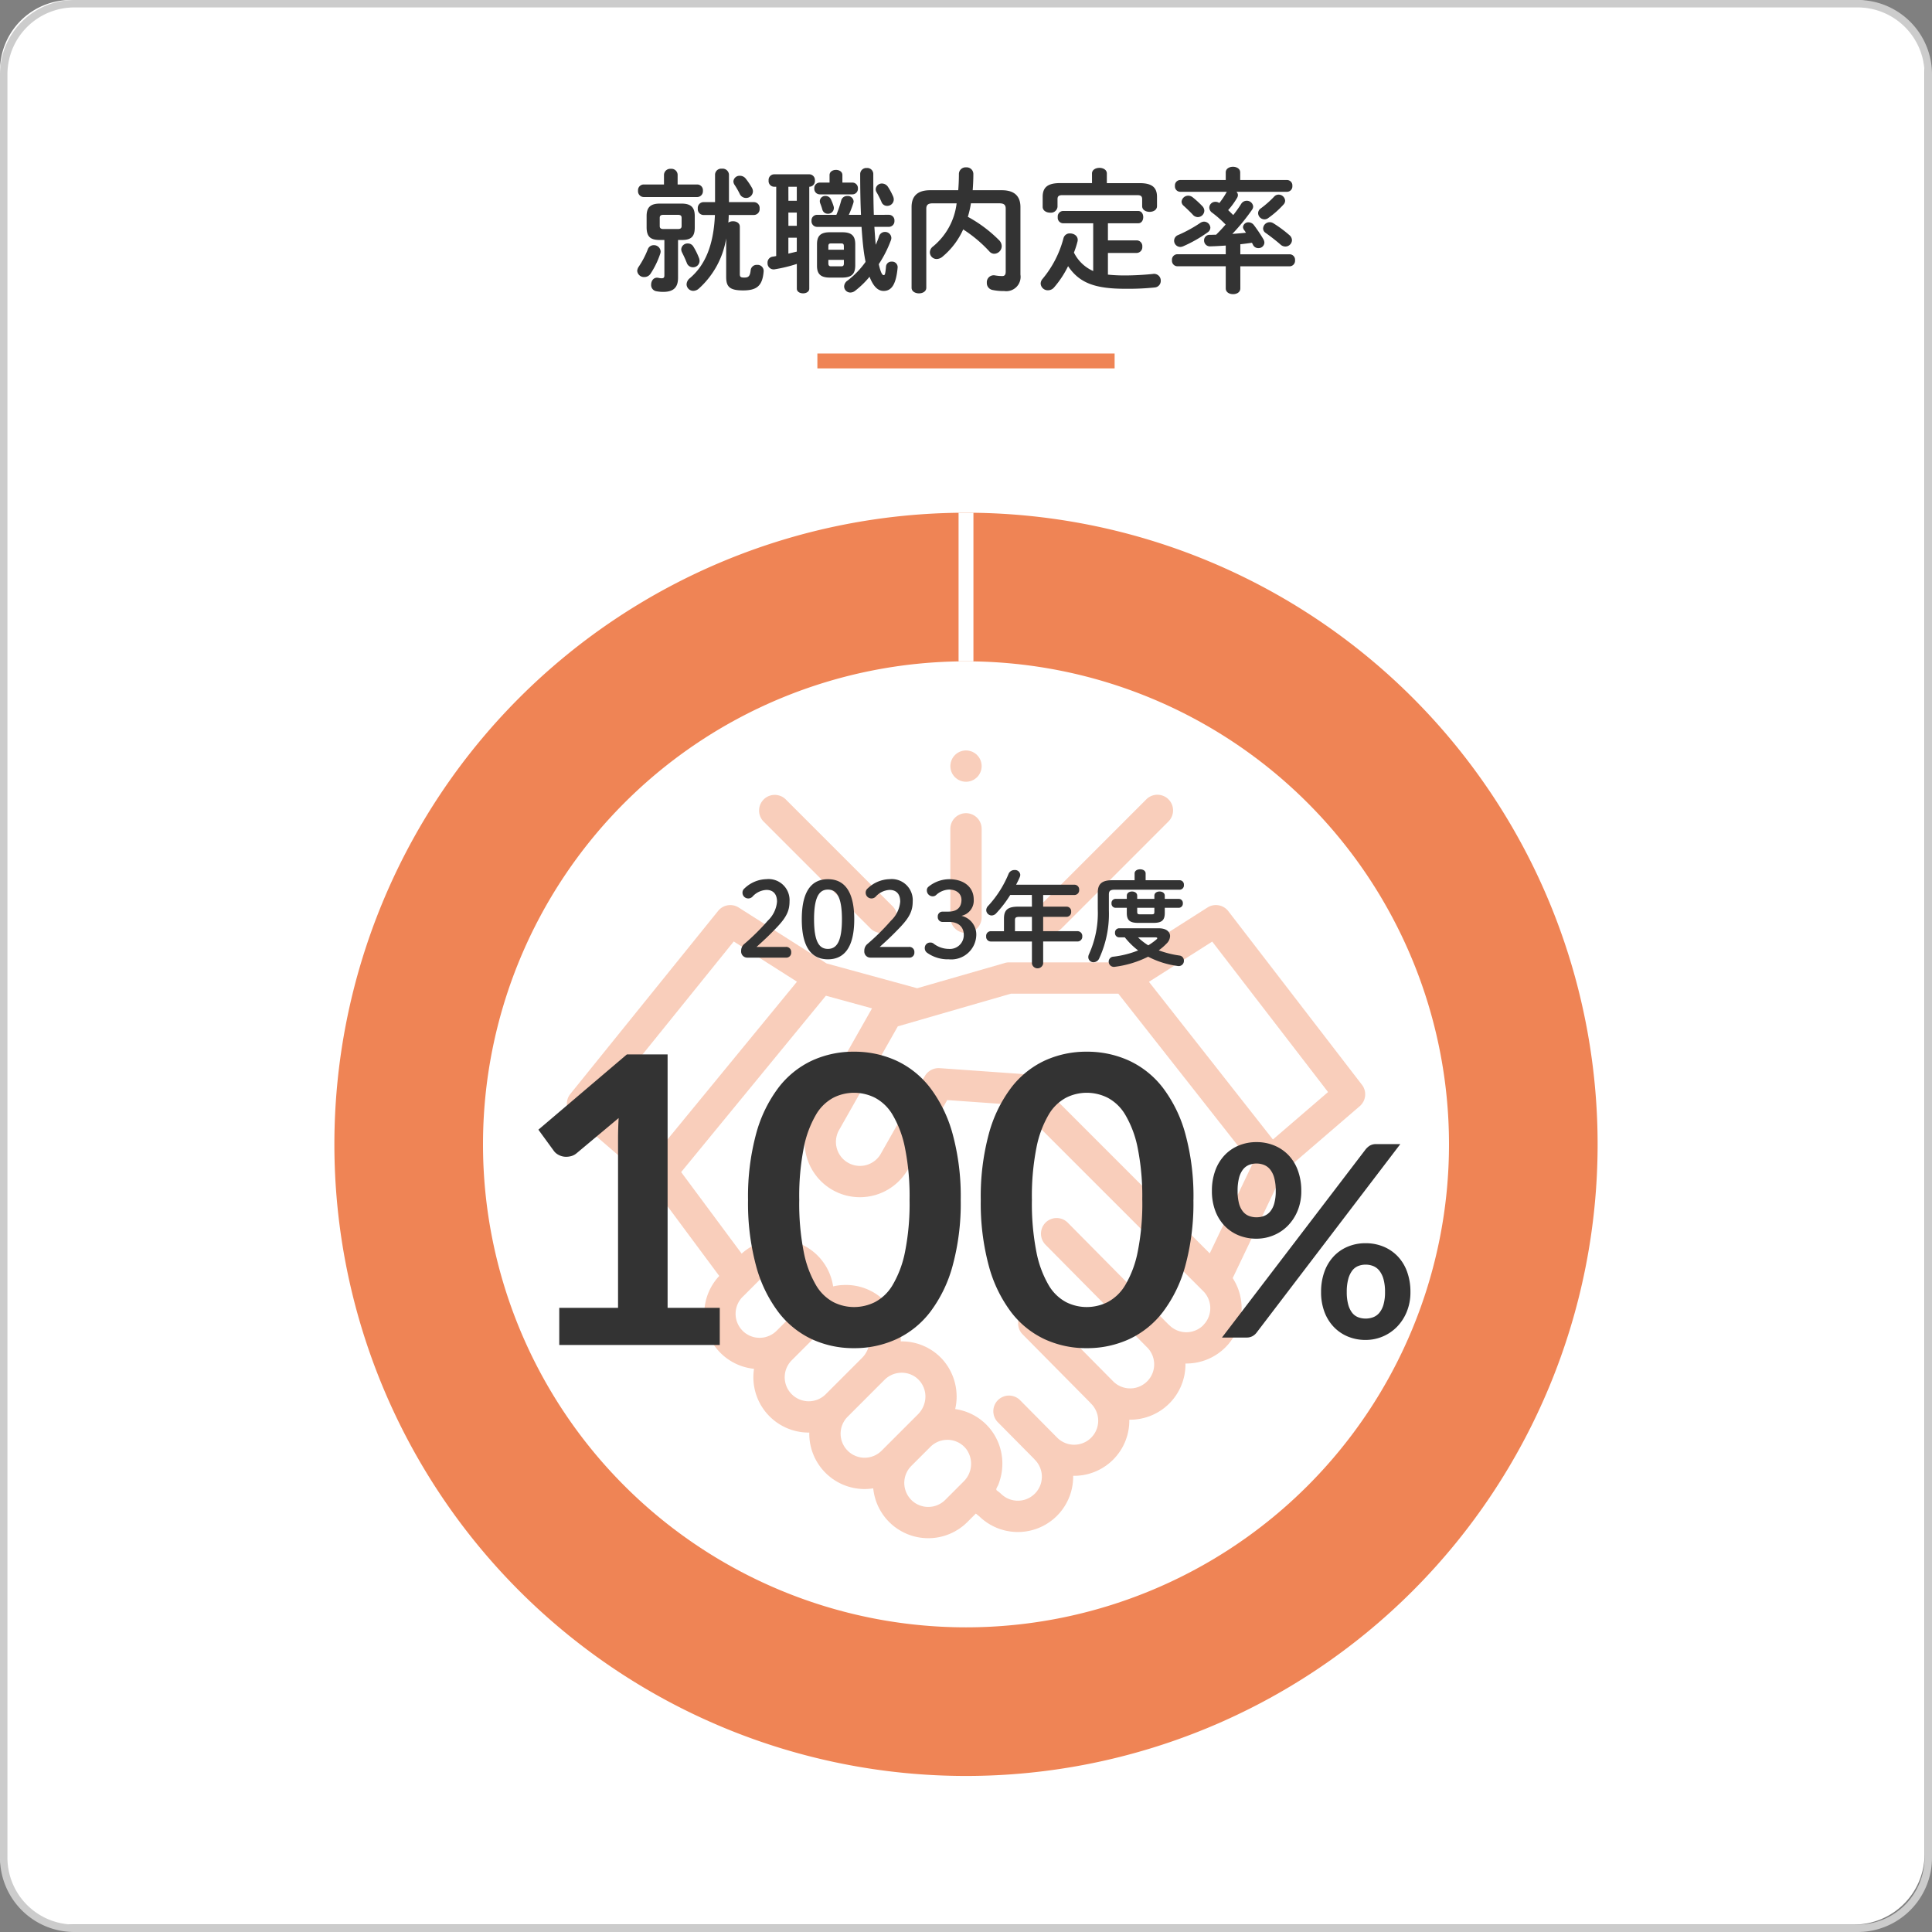 <svg xmlns="http://www.w3.org/2000/svg" xmlns:xlink="http://www.w3.org/1999/xlink" width="260" height="260" viewBox="0 0 260 260">
  <rect x="0" y="0" width="260" height="260" fill="#808080" stroke="none"/>
  <defs>
    <clipPath id="clip-path">
      <rect id="長方形_511" data-name="長方形 511" width="107.43" height="106" transform="translate(356.285 381)" fill="none"/>
    </clipPath>
  </defs>
  <g id="グループ_1509" data-name="グループ 1509" transform="translate(-133 -3263)">
    <path id="パス_4195" data-name="パス 4195" d="M9.5,0h240A9.5,9.5,0,0,1,259,9.5v240a9.5,9.5,0,0,1-9.5,9.5H9.5A9.5,9.5,0,0,1,0,249.5V9.5A9.5,9.5,0,0,1,9.5,0Z" transform="translate(133 3263)" fill="#fff"/>
    <path id="パス_3829" data-name="パス 3829" d="M530,281a9.01,9.01,0,0,1,9,9V530a9.01,9.01,0,0,1-9,9H290a9.01,9.01,0,0,1-9-9V290a9.01,9.01,0,0,1,9-9Zm0-1H290a10,10,0,0,0-10,10V530a10,10,0,0,0,10,10H530a10,10,0,0,0,10-10V290a10,10,0,0,0-10-10" transform="translate(-147 2983)" fill="#ccc"/>
    <path id="パス_4196" data-name="パス 4196" d="M-40.59-5.544V-.792c0,.306-.09.4-.378.4A1.775,1.775,0,0,1-41.4-.45c-.63-.126-.972.4-.972.918a.837.837,0,0,0,.684.882,4.858,4.858,0,0,0,.936.09c1.44,0,2-.648,2-1.89V-5.544h.54c1.26,0,1.71-.5,1.71-1.674V-8.766c0-1.17-.522-1.674-1.782-1.674H-41.2c-1.26,0-1.782.5-1.782,1.674v1.548c.018,1.224.5,1.656,1.71,1.674Zm-.126-1.476c-.378,0-.5-.126-.5-.414v-1.08c0-.288.126-.414.5-.414h1.944c.378,0,.5.126.5.414v1.08c0,.288-.126.414-.5.414Zm.072-5.994H-43.38a.771.771,0,0,0-.756.846.78.78,0,0,0,.756.846h7.218a.78.78,0,0,0,.756-.846.771.771,0,0,0-.756-.846h-2.646v-1.314a.83.83,0,0,0-.918-.792.84.84,0,0,0-.918.792Zm8.37,12.438c0,1.314.45,1.818,2.268,1.818,1.836,0,2.61-.594,2.772-2.538a.819.819,0,0,0-.882-.9.813.813,0,0,0-.864.738c-.09.828-.324.972-.864.972-.468,0-.594-.09-.594-.468V-7.326c0-.5-.45-.738-.918-.738a1.117,1.117,0,0,0-.63.18,9.794,9.794,0,0,0,.054-1.026h3.42a.784.784,0,0,0,.738-.864.784.784,0,0,0-.738-.864H-31.9v-3.708a.853.853,0,0,0-.954-.792.827.827,0,0,0-.918.774v3.726h-1.6a.782.782,0,0,0-.72.864.782.782,0,0,0,.72.864h1.584c-.18,4.158-1.368,6.8-3.366,8.5a1.11,1.11,0,0,0-.45.846.9.9,0,0,0,.9.864A1.139,1.139,0,0,0-35.946.99a11.58,11.58,0,0,0,3.672-6.75Zm2.628-13.23a.984.984,0,0,0-.792-.378.823.823,0,0,0-.864.756.906.906,0,0,0,.18.5,10.283,10.283,0,0,1,.684,1.206.926.926,0,0,0,.828.522.915.915,0,0,0,.936-.864.98.98,0,0,0-.126-.486A9.547,9.547,0,0,0-29.646-13.806Zm-7.038,9.162a.85.85,0,0,0-.756-.432.843.843,0,0,0-.882.792,1.046,1.046,0,0,0,.09.378c.324.648.468.972.648,1.422a.874.874,0,0,0,.828.612.868.868,0,0,0,.9-.846,1.223,1.223,0,0,0-.054-.342A9.084,9.084,0,0,0-36.684-4.644Zm-6.138.36a11.889,11.889,0,0,1-1.224,2.34,1.105,1.105,0,0,0-.2.558.91.91,0,0,0,.972.828.978.978,0,0,0,.81-.432,11.411,11.411,0,0,0,1.314-2.7A1,1,0,0,0-41.094-4a.9.9,0,0,0-.936-.846A.834.834,0,0,0-42.822-4.284Zm26.19,3.8c1.152-.018,1.71-.4,1.728-1.6v-2.88c0-1.08-.432-1.62-1.728-1.62h-1.692c-1.3,0-1.728.54-1.728,1.62v2.88c0,1.062.432,1.6,1.728,1.6ZM-18.18-2c-.252,0-.342-.144-.342-.4v-.468h2.088v.468c0,.288-.09.4-.342.4Zm1.746-2.232h-2.088V-4.7c0-.288.09-.378.342-.378h1.4c.252,0,.342.09.342.378Zm-9.108.846a4.934,4.934,0,0,1-.5.09.8.8,0,0,0-.666.828.821.821,0,0,0,.99.864,19.582,19.582,0,0,0,2.952-.72v3.33c0,.414.414.63.846.63.414,0,.828-.216.828-.63V-12.708h.036a.766.766,0,0,0,.72-.846.762.762,0,0,0-.738-.828h-4.77a.759.759,0,0,0-.72.828.766.766,0,0,0,.72.846h.306Zm1.638-9.324h1.134v1.89H-23.9Zm0,3.474h1.134v1.782H-23.9Zm0,3.384h1.134v1.872l-1.134.27Zm11.5-3.078c-.054-1.584-.072-3.42-.072-5.508a.809.809,0,0,0-.882-.792.819.819,0,0,0-.882.792q0,3.105.108,5.508h-1.638a12.884,12.884,0,0,0,.612-1.6.9.9,0,0,0,.036-.216.788.788,0,0,0-.846-.72.816.816,0,0,0-.828.612,14.854,14.854,0,0,1-.648,1.926H-20.07a.744.744,0,0,0-.72.81.754.754,0,0,0,.72.81h6.012c.108,1.638.234,2.97.414,4.014.036.234.09.468.126.7a11.608,11.608,0,0,1-2.43,2.52A.989.989,0,0,0-16.4.7a.83.83,0,0,0,.846.828,1.055,1.055,0,0,0,.63-.234,11.953,11.953,0,0,0,1.944-1.89c.486,1.26,1.1,1.908,1.89,1.908,1.008,0,1.674-.756,1.89-3.15a.742.742,0,0,0-.81-.792.716.716,0,0,0-.756.666c-.09,1.044-.162,1.152-.306,1.152-.162,0-.378-.2-.666-1.476a15.63,15.63,0,0,0,1.62-3.186.915.915,0,0,0,.072-.36.838.838,0,0,0-.864-.792.822.822,0,0,0-.792.594A9.893,9.893,0,0,1-12.15-4.9c-.072-.81-.126-1.6-.18-2.412h1.962a.757.757,0,0,0,.738-.81.747.747,0,0,0-.738-.81Zm-5.958-4.338h-1.332a.738.738,0,0,0-.72.792.738.738,0,0,0,.72.792h4.41a.741.741,0,0,0,.738-.792.741.741,0,0,0-.738-.792h-1.35v-1.008c0-.468-.432-.7-.864-.7s-.864.234-.864.7Zm7.884.612a.983.983,0,0,0-.828-.486.82.82,0,0,0-.846.774.783.783,0,0,0,.126.414,12.258,12.258,0,0,1,.648,1.278.789.789,0,0,0,.756.54A.871.871,0,0,0-9.72-11a1.162,1.162,0,0,0-.108-.45A8.7,8.7,0,0,0-10.476-12.654Zm-7.722,1.6a.786.786,0,0,0-.7-.414.728.728,0,0,0-.774.684,1,1,0,0,0,.054.306,7.876,7.876,0,0,1,.288.846.749.749,0,0,0,.738.558.769.769,0,0,0,.81-.738.7.7,0,0,0-.036-.27A6.08,6.08,0,0,0-18.2-11.052Zm22.662.576c.684,0,.882.234.882.738v8.46c0,.432-.162.594-.468.594a6.1,6.1,0,0,1-.972-.09.928.928,0,0,0-1.1.99.94.94,0,0,0,.774.972,7.239,7.239,0,0,0,1.566.144A1.93,1.93,0,0,0,7.326-.882v-9.09c0-1.4-.738-2.268-2.5-2.268H.9c.054-.684.09-1.422.09-2.178a.9.9,0,0,0-.972-.9.9.9,0,0,0-.972.9c0,.774-.036,1.494-.09,2.178h-3.78c-1.782,0-2.5.864-2.5,2.268V.882c0,.5.5.756.99.756.5,0,.99-.252.99-.756V-9.738c0-.5.2-.738.882-.738h3.2a8.864,8.864,0,0,1-3.168,5.8,1,1,0,0,0-.432.792.907.907,0,0,0,.918.9,1.254,1.254,0,0,0,.774-.306A10.215,10.215,0,0,0-.378-6.966,17.981,17.981,0,0,1,3.15-4,.876.876,0,0,0,3.8-3.69,1.034,1.034,0,0,0,4.806-4.716a1.183,1.183,0,0,0-.4-.846,18.134,18.134,0,0,0-4.158-3.1,12.647,12.647,0,0,0,.414-1.818ZM19.1-3.8h3.888a.778.778,0,0,0,.738-.846.768.768,0,0,0-.738-.846H19.1v-2.3h4.068c.468,0,.684-.414.684-.828s-.216-.828-.684-.828H13.032a.744.744,0,0,0-.684.828.744.744,0,0,0,.684.828h4.086v6.426a5.27,5.27,0,0,1-2.592-2.484,12.277,12.277,0,0,0,.486-1.512C15.156-6.03,14.58-6.426,14-6.426a.849.849,0,0,0-.882.648A14.061,14.061,0,0,1,10.3-.306a.979.979,0,0,0-.252.63.959.959,0,0,0,.99.9,1.066,1.066,0,0,0,.828-.4,13.192,13.192,0,0,0,1.872-2.844c1.512,2.25,3.6,3.042,7.686,3.042A34.768,34.768,0,0,0,25.4.846a.88.88,0,0,0,.81-.9.9.9,0,0,0-1.062-.918c-1.224.126-2.592.2-3.762.2A21.412,21.412,0,0,1,19.1-.882Zm-2.142-9.4h-4.3c-1.692,0-2.34.594-2.34,1.854v1.332c0,.522.5.792,1.008.792a.886.886,0,0,0,.99-.792v-1.026c0-.378.162-.54.666-.54H23.04c.5,0,.666.162.666.54v.936c0,.522.5.774,1.008.774.486,0,.99-.252.99-.774V-11.34c0-1.26-.648-1.854-2.34-1.854h-4.41v-1.3c0-.5-.5-.756-.99-.756-.5,0-1.008.252-1.008.756Zm26.262,1.17a.724.724,0,0,0,.7-.792.724.724,0,0,0-.7-.792H36.9v-1.026c0-.5-.486-.756-.972-.756s-.972.252-.972.756v1.026H28.818a.724.724,0,0,0-.7.792.724.724,0,0,0,.7.792h6.3a.646.646,0,0,0-.126.18,10.076,10.076,0,0,1-.9,1.332.9.9,0,0,0-.54-.162.8.8,0,0,0-.81.774.843.843,0,0,0,.378.684,15.255,15.255,0,0,1,1.818,1.6c-.4.468-.828.918-1.278,1.368-.288,0-.576.018-.846.018a.731.731,0,0,0-.774.756.786.786,0,0,0,.864.792q.972-.027,2.052-.108v1.17H28.44a.733.733,0,0,0-.72.81.742.742,0,0,0,.72.81h6.516V.972c0,.522.486.774.99.774.486,0,.972-.252.972-.774V-2h6.624a.746.746,0,0,0,.738-.81.736.736,0,0,0-.738-.81H36.918v-1.35c.522-.054,1.044-.126,1.566-.2.036.09.09.162.126.252a.779.779,0,0,0,.738.468.781.781,0,0,0,.81-.738,1,1,0,0,0-.144-.468,19.591,19.591,0,0,0-1.242-1.854.936.936,0,0,0-.756-.414.715.715,0,0,0-.738.648.662.662,0,0,0,.144.378c.09.126.18.252.252.378-.612.072-1.224.108-1.836.162a27.439,27.439,0,0,0,2.646-3.24.811.811,0,0,0,.162-.45.854.854,0,0,0-.882-.774.863.863,0,0,0-.738.432,17.8,17.8,0,0,1-1.062,1.494c-.216-.216-.45-.45-.684-.666a10.587,10.587,0,0,0,1.206-1.656.746.746,0,0,0,.108-.36.613.613,0,0,0-.2-.45ZM40.68-8.5a12.548,12.548,0,0,0,2.052-1.818.764.764,0,0,0,.216-.522.884.884,0,0,0-.882-.81.815.815,0,0,0-.63.306,13.561,13.561,0,0,1-1.764,1.548.785.785,0,0,0-.36.648.866.866,0,0,0,.846.828A.836.836,0,0,0,40.68-8.5ZM29.286-10.152c.36.324.918.864,1.206,1.17a.929.929,0,0,0,.7.36.892.892,0,0,0,.882-.864.915.915,0,0,0-.288-.63,12.393,12.393,0,0,0-1.3-1.188.968.968,0,0,0-.576-.2.889.889,0,0,0-.9.81A.746.746,0,0,0,29.286-10.152ZM29.232-4.7a17.7,17.7,0,0,0,3.312-1.89.775.775,0,0,0,.342-.612.863.863,0,0,0-.846-.81.926.926,0,0,0-.5.162A18.357,18.357,0,0,1,28.548-6.21a.821.821,0,0,0-.54.756.841.841,0,0,0,.828.846A1.135,1.135,0,0,0,29.232-4.7ZM40.32-6.5c.684.486,1.512,1.134,2,1.566a.967.967,0,0,0,.666.27.889.889,0,0,0,.882-.846.929.929,0,0,0-.36-.7,16.8,16.8,0,0,0-2.142-1.584.9.9,0,0,0-.5-.144.889.889,0,0,0-.882.846A.721.721,0,0,0,40.32-6.5Z" transform="translate(263 3300.84)" fill="#333"/>
    <path id="パス_4197" data-name="パス 4197" d="M0,0H40V2H0Z" transform="translate(243 3310.576)" fill="#ef8455"/>
    <path id="パス_3830" data-name="パス 3830" d="M495,434a85,85,0,1,1-85-85,85,85,0,0,1,85,85" transform="translate(-147 2983)" fill="#ef8455"/>
    <path id="パス_3831" data-name="パス 3831" d="M475,434a65,65,0,1,1-65-65,65,65,0,0,1,65,65" transform="translate(-147 2983)" fill="#fff"/>
    <path id="パス_4198" data-name="パス 4198" d="M0,0V20" transform="translate(263 3332)" fill="none" stroke="#fff" stroke-width="2"/>
    <g id="グループ_1472" data-name="グループ 1472" transform="translate(-147 2983)" opacity="0.4">
      <g id="グループ_1128" data-name="グループ 1128">
        <g id="グループ_1127" data-name="グループ 1127" clip-path="url(#clip-path)">
          <path id="パス_3273" data-name="パス 3273" d="M463.278,425.978,445.3,402.62a2.107,2.107,0,0,0-2.8-.492l-11.609,7.384H415.747a2.09,2.09,0,0,0-.58.1l-11.739,3.38-12.182-3.332-11.836-7.528a2.106,2.106,0,0,0-2.77.455l-19.888,24.634a2.106,2.106,0,0,0,.266,2.92l10.424,8.971,9.352,12.6a7.439,7.439,0,0,0,4.679,12.495,7.529,7.529,0,0,0-.087,1.138,7.445,7.445,0,0,0,7.445,7.445c.027,0,.053,0,.079,0,0,.051,0,.1,0,.152a7.445,7.445,0,0,0,7.445,7.445,7.6,7.6,0,0,0,1.162-.091,7.445,7.445,0,0,0,12.669,4.532l1.138-1.138.478.385a7.441,7.441,0,0,0,12.617-5.467,7.431,7.431,0,0,0,7.557-7.553,7.438,7.438,0,0,0,7.556-7.56,7.44,7.44,0,0,0,6.359-11.495l6.829-14.3,10.266-8.834a2.108,2.108,0,0,0,.3-2.882m-84.542-19.285,8.511,5.412-18.514,22.556-7.42-6.386Zm1.2,47.824,2.569-2.569c.078-.078.16-.152.243-.221a3.232,3.232,0,0,1,1.755-.712l.055,0c.092-.008.183-.013.276-.012a3.217,3.217,0,0,1,2.305,1.012A3.312,3.312,0,0,1,387,456.6l-2.491,2.491a3.231,3.231,0,0,1-4.569-4.57m6.609,13.11a3.229,3.229,0,0,1,0-4.569l4.981-4.981a3.265,3.265,0,0,1,3.673-.634,3.219,3.219,0,0,1,1.78,3.336,3.409,3.409,0,0,1-.962,1.947l-4.9,4.9a3.23,3.23,0,0,1-4.57,0m7.521,7.594a3.229,3.229,0,0,1,0-4.569l4.98-4.981a3.266,3.266,0,0,1,3.906-.512,3.217,3.217,0,0,1,1.543,3.265,3.418,3.418,0,0,1-.958,1.9l-4.9,4.9a3.23,3.23,0,0,1-4.57,0m8.566,6.623a3.237,3.237,0,0,1,0-4.57l2.569-2.568c.078-.078.159-.151.243-.22l.005-.005a3.221,3.221,0,0,1,1.433-.665l.037-.005c.09-.017.182-.03.274-.038.037,0,.073,0,.111-.006.076,0,.15-.009.226-.008a3.207,3.207,0,0,1,2.3,1.012,2.966,2.966,0,0,1,.208.245,3.335,3.335,0,0,1-.364,4.351l-2.477,2.478a3.236,3.236,0,0,1-4.57,0m39.3-23.51a3.233,3.233,0,0,1-4.569,0c-.046-.045-.094-.088-.144-.128l-13.545-13.688a2.107,2.107,0,0,0-2.995,2.964l13.692,13.834.005.005a3.231,3.231,0,1,1-4.57,4.57l-9.159-9.254a2.107,2.107,0,1,0-2.994,2.964l9.019,9.112a1.929,1.929,0,0,0,.147.165,3.232,3.232,0,1,1-4.571,4.57l-5-5.052a2.107,2.107,0,0,0-2.995,2.963l4.86,4.91a1.918,1.918,0,0,0,.148.165,3.231,3.231,0,1,1-4.569,4.571,4.628,4.628,0,0,0-.478-.382c-.138-.1-.174-.177-.105-.345s.174-.323.244-.493c.077-.19.139-.386.2-.583a7.6,7.6,0,0,0,.272-3.241,7.369,7.369,0,0,0-6.28-6.341,7.512,7.512,0,0,0-1.8-6.779,7.388,7.388,0,0,0-5.306-2.329c-.074,0-.147,0-.222,0a7.374,7.374,0,0,0-7.3-7.594,7.6,7.6,0,0,0-1.8.191,7.418,7.418,0,0,0-12.31-4.408l-8.143-10.972L391.145,414l6.209,1.7L389.246,430a7.444,7.444,0,0,0,2.807,10.147c.108.062.217.12.328.176l.025.012a7.54,7.54,0,0,0,.893.375,7.445,7.445,0,0,0,8.9-3.369l5.269-9.3,9.409.667,25.053,25.053a3.236,3.236,0,0,1,0,4.57m.873-9.656-23.5-23.5a1.844,1.844,0,0,0-.139-.127,2.105,2.105,0,0,0-1.2-.484l-11.52-.817a2.14,2.14,0,0,0-1.981,1.063l-5.925,10.455a3.231,3.231,0,1,1-5.622-3.187l7.908-13.957,3.2-.922.063-.022,11.961-3.453H430.5l18.041,22.934Zm8.5-15.325-16.684-21.221,8.515-5.415,15.59,20.25Z" fill="#ef8455"/>
          <path id="パス_3274" data-name="パス 3274" d="M421.369,405.556a2.1,2.1,0,0,0,1.49-.617l14.389-14.39a2.106,2.106,0,0,0-2.979-2.979L419.88,401.959a2.107,2.107,0,0,0,1.489,3.6" fill="#ef8455"/>
          <path id="パス_3275" data-name="パス 3275" d="M397.141,404.939a2.106,2.106,0,0,0,2.979-2.979l-14.389-14.39a2.107,2.107,0,0,0-2.979,2.98Z" fill="#ef8455"/>
          <path id="パス_3276" data-name="パス 3276" d="M410,405.556a2.106,2.106,0,0,0,2.106-2.106V391.541a2.106,2.106,0,0,0-4.212,0V403.45A2.106,2.106,0,0,0,410,405.556" fill="#ef8455"/>
          <path id="パス_3277" data-name="パス 3277" d="M408.056,383.906a2.105,2.105,0,1,0,.775-2.557,2.118,2.118,0,0,0-.775,2.557" fill="#ef8455"/>
        </g>
      </g>
    </g>
    <path id="パス_4199" data-name="パス 4199" d="M7.263-4.995h7.911V-27.756q0-1.323.081-2.781l-5.616,4.7a1.992,1.992,0,0,1-.716.405,2.511,2.511,0,0,1-.715.108,2.12,2.12,0,0,1-.985-.23,1.839,1.839,0,0,1-.661-.526L4.455-28.971,16.362-39.1h5.481v34.1h7.02V0H7.263ZM61.29-19.521a31.991,31.991,0,0,1-1.093,8.87,18.169,18.169,0,0,1-3.024,6.224A12.228,12.228,0,0,1,52.61-.77a13.524,13.524,0,0,1-5.684,1.2A13.343,13.343,0,0,1,41.27-.77a12.177,12.177,0,0,1-4.522-3.658,18.146,18.146,0,0,1-3-6.224,32.368,32.368,0,0,1-1.08-8.87A32.334,32.334,0,0,1,33.75-28.4a18.154,18.154,0,0,1,3-6.21,12.177,12.177,0,0,1,4.522-3.658,13.343,13.343,0,0,1,5.657-1.2,13.524,13.524,0,0,1,5.684,1.2,12.228,12.228,0,0,1,4.563,3.658A18.178,18.178,0,0,1,60.2-28.4,31.957,31.957,0,0,1,61.29-19.521Zm-6.885,0a33.01,33.01,0,0,0-.621-7.02,14.123,14.123,0,0,0-1.66-4.428,6.058,6.058,0,0,0-2.39-2.309,6.307,6.307,0,0,0-2.808-.661,6.167,6.167,0,0,0-2.768.661A6,6,0,0,0,41.8-30.969a14.152,14.152,0,0,0-1.633,4.428,33.72,33.72,0,0,0-.608,7.02,33.72,33.72,0,0,0,.608,7.02A14.152,14.152,0,0,0,41.8-8.073a6,6,0,0,0,2.362,2.309,6.167,6.167,0,0,0,2.768.661,6.307,6.307,0,0,0,2.808-.661,6.058,6.058,0,0,0,2.39-2.309,14.122,14.122,0,0,0,1.66-4.428A33.01,33.01,0,0,0,54.405-19.521Zm38.2,0a31.991,31.991,0,0,1-1.093,8.87,18.17,18.17,0,0,1-3.024,6.224A12.228,12.228,0,0,1,83.93-.77a13.524,13.524,0,0,1-5.684,1.2A13.343,13.343,0,0,1,72.59-.77a12.177,12.177,0,0,1-4.523-3.658,18.146,18.146,0,0,1-3-6.224,32.368,32.368,0,0,1-1.08-8.87A32.334,32.334,0,0,1,65.07-28.4a18.154,18.154,0,0,1,3-6.21,12.177,12.177,0,0,1,4.523-3.658,13.343,13.343,0,0,1,5.656-1.2,13.524,13.524,0,0,1,5.684,1.2,12.228,12.228,0,0,1,4.563,3.658,18.178,18.178,0,0,1,3.024,6.21A31.957,31.957,0,0,1,92.61-19.521Zm-6.885,0a33.009,33.009,0,0,0-.621-7.02,14.122,14.122,0,0,0-1.66-4.428,6.058,6.058,0,0,0-2.39-2.309,6.307,6.307,0,0,0-2.808-.661,6.167,6.167,0,0,0-2.768.661,6,6,0,0,0-2.362,2.309,14.152,14.152,0,0,0-1.633,4.428,33.72,33.72,0,0,0-.608,7.02,33.72,33.72,0,0,0,.608,7.02,14.152,14.152,0,0,0,1.633,4.428,6,6,0,0,0,2.362,2.309,6.167,6.167,0,0,0,2.768.661,6.307,6.307,0,0,0,2.808-.661,6.058,6.058,0,0,0,2.39-2.309A14.122,14.122,0,0,0,85.1-12.5,33.009,33.009,0,0,0,85.725-19.521Z" transform="translate(201 3444)" fill="#333"/>
    <path id="パス_4200" data-name="パス 4200" d="M13.122-19.728a6.866,6.866,0,0,1-.495,2.664A6.27,6.27,0,0,1,11.3-15.039a5.746,5.746,0,0,1-1.926,1.287,5.972,5.972,0,0,1-2.286.45,6.253,6.253,0,0,1-2.394-.45,5.464,5.464,0,0,1-1.9-1.287,5.921,5.921,0,0,1-1.251-2.025,7.473,7.473,0,0,1-.45-2.664,7.883,7.883,0,0,1,.45-2.736A5.955,5.955,0,0,1,2.8-24.534a5.51,5.51,0,0,1,1.9-1.305A6.145,6.145,0,0,1,7.092-26.3a6.212,6.212,0,0,1,2.4.459,5.582,5.582,0,0,1,1.917,1.305,5.884,5.884,0,0,1,1.26,2.07A7.883,7.883,0,0,1,13.122-19.728Zm-3.438,0a6.538,6.538,0,0,0-.2-1.746,3.125,3.125,0,0,0-.549-1.134,2.017,2.017,0,0,0-.828-.621,2.735,2.735,0,0,0-1.017-.189,2.666,2.666,0,0,0-1.008.189,1.965,1.965,0,0,0-.81.621,3.114,3.114,0,0,0-.531,1.134,6.834,6.834,0,0,0-.189,1.746,6.35,6.35,0,0,0,.189,1.683,2.931,2.931,0,0,0,.531,1.089,1.949,1.949,0,0,0,.81.594,2.784,2.784,0,0,0,1.008.18,2.856,2.856,0,0,0,1.017-.18,2,2,0,0,0,.828-.594,2.945,2.945,0,0,0,.549-1.089A6.075,6.075,0,0,0,9.684-19.728Zm12.1-5.6a2.36,2.36,0,0,1,.54-.486,1.61,1.61,0,0,1,.9-.216h3.222L7.11-.666a1.764,1.764,0,0,1-.549.477A1.6,1.6,0,0,1,5.76,0H2.448ZM27.81-6.12a6.866,6.866,0,0,1-.5,2.664,6.27,6.27,0,0,1-1.323,2.025,5.861,5.861,0,0,1-1.926,1.3A5.87,5.87,0,0,1,21.78.324a6.145,6.145,0,0,1-2.394-.459,5.57,5.57,0,0,1-1.9-1.3,5.921,5.921,0,0,1-1.251-2.025,7.473,7.473,0,0,1-.45-2.664,7.883,7.883,0,0,1,.45-2.736,5.955,5.955,0,0,1,1.251-2.07,5.51,5.51,0,0,1,1.9-1.305,6.145,6.145,0,0,1,2.394-.459,6.212,6.212,0,0,1,2.4.459A5.582,5.582,0,0,1,26.1-10.926a5.884,5.884,0,0,1,1.26,2.07A7.883,7.883,0,0,1,27.81-6.12Zm-3.42,0a6.268,6.268,0,0,0-.207-1.746A3.23,3.23,0,0,0,23.625-9a2.017,2.017,0,0,0-.828-.621A2.735,2.735,0,0,0,21.78-9.81a2.666,2.666,0,0,0-1.008.189,1.9,1.9,0,0,0-.8.621,3.323,3.323,0,0,0-.531,1.134,6.538,6.538,0,0,0-.2,1.746,6.175,6.175,0,0,0,.2,1.692,3.123,3.123,0,0,0,.531,1.1,1.886,1.886,0,0,0,.8.594,2.784,2.784,0,0,0,1.008.18,2.856,2.856,0,0,0,1.017-.18,2,2,0,0,0,.828-.594,3.042,3.042,0,0,0,.558-1.1A5.921,5.921,0,0,0,24.39-6.12Z" transform="translate(295 3443)" fill="#333"/>
    <path id="パス_4201" data-name="パス 4201" d="M2.814-1.568c.882-.8,1.568-1.414,2.73-2.632C6.8-5.53,7.252-6.4,7.252-7.686a2.83,2.83,0,0,0-3.122-3A4.4,4.4,0,0,0,1.2-9.45a.729.729,0,0,0-.28.574.773.773,0,0,0,.812.784.772.772,0,0,0,.532-.238,2.7,2.7,0,0,1,1.876-.91c.882,0,1.428.532,1.428,1.582A3.975,3.975,0,0,1,4.326-5.1a30.01,30.01,0,0,1-3.15,3.122,1.163,1.163,0,0,0-.434.952.821.821,0,0,0,.826.9H6.734A.663.663,0,0,0,7.476-.84a.673.673,0,0,0-.742-.728Zm9.6-9.114C10.29-10.682,8.9-9.17,8.9-5.292S10.29.1,12.418.1s3.542-1.512,3.542-5.39S14.546-10.682,12.418-10.682Zm0,1.4c1.176,0,1.89.98,1.89,3.99s-.714,3.99-1.89,3.99-1.862-.98-1.862-3.99S11.256-9.282,12.418-9.282ZM19.39-1.568c.882-.8,1.568-1.414,2.73-2.632,1.26-1.33,1.708-2.2,1.708-3.486a2.83,2.83,0,0,0-3.122-3A4.4,4.4,0,0,0,17.78-9.45a.729.729,0,0,0-.28.574.773.773,0,0,0,.812.784.772.772,0,0,0,.532-.238,2.7,2.7,0,0,1,1.876-.91c.882,0,1.428.532,1.428,1.582A3.975,3.975,0,0,1,20.9-5.1a30.01,30.01,0,0,1-3.15,3.122,1.163,1.163,0,0,0-.434.952.821.821,0,0,0,.826.9H23.31a.663.663,0,0,0,.742-.714.673.673,0,0,0-.742-.728Zm8.47-4.746a.632.632,0,0,0-.658.686.644.644,0,0,0,.658.7h.882c1.232,0,1.96.672,1.96,1.736A1.866,1.866,0,0,1,28.686-1.3,3.4,3.4,0,0,1,26.6-2.044a.685.685,0,0,0-.406-.112.718.718,0,0,0-.742.728.757.757,0,0,0,.308.644A4.784,4.784,0,0,0,28.686.1a3.369,3.369,0,0,0,3.7-3.36,2.577,2.577,0,0,0-2-2.492,2.093,2.093,0,0,0,1.652-2.212c0-1.6-1.26-2.716-3.3-2.716A4.455,4.455,0,0,0,25.942-9.66a.6.6,0,0,0-.21.5.792.792,0,0,0,.784.784.685.685,0,0,0,.5-.21,2.7,2.7,0,0,1,1.708-.7c1.022,0,1.666.574,1.666,1.386,0,.994-.6,1.582-1.736,1.582Zm12.012-.672H38c-1.428,0-1.89.49-1.89,1.61v1.694H34.314a.626.626,0,0,0-.6.686.631.631,0,0,0,.6.7h5.558V.672a.766.766,0,0,0,1.512,0V-2.3h4.648a.641.641,0,0,0,.616-.7.637.637,0,0,0-.616-.686H41.384V-5.614h3.178a.638.638,0,0,0,.588-.7.612.612,0,0,0-.588-.672H41.384V-8.554h4.228a.641.641,0,0,0,.616-.7.637.637,0,0,0-.616-.686H37.744c.182-.35.35-.686.49-1.022a.883.883,0,0,0,.07-.308.7.7,0,0,0-.77-.644.842.842,0,0,0-.8.5,14.475,14.475,0,0,1-2.73,4.3.853.853,0,0,0-.28.6.739.739,0,0,0,.728.714.853.853,0,0,0,.6-.28,15.541,15.541,0,0,0,1.9-2.478h2.912Zm0,1.372v1.932H37.59v-1.47c0-.35.112-.462.588-.462Zm11.7,1.54a.555.555,0,0,0-.518.6.559.559,0,0,0,.518.616h.8a10.174,10.174,0,0,0,1.792,1.764,13.182,13.182,0,0,1-3.332.84.664.664,0,0,0-.63.658.707.707,0,0,0,.854.7A13.83,13.83,0,0,0,55.51-.252,11.947,11.947,0,0,0,59.472.994.7.7,0,0,0,60.326.28a.675.675,0,0,0-.588-.686,13.428,13.428,0,0,1-2.8-.7,7.431,7.431,0,0,0,1.05-.91,1.466,1.466,0,0,0,.476-1.008c0-.574-.5-1.05-1.512-1.05Zm4.9,1.218c.168,0,.266.042.266.112s-.042.112-.126.182a7.894,7.894,0,0,1-1.078.784,8,8,0,0,1-1.386-1.078ZM52.64-6.832v.7c0,.994.42,1.33,1.54,1.33h2.03c1.12,0,1.54-.336,1.54-1.33v-.7h1.9a.556.556,0,0,0,.532-.6.549.549,0,0,0-.532-.6h-1.9v-.42c0-.392-.35-.574-.7-.574s-.7.182-.7.574v.42H54.04v-.42c0-.392-.35-.574-.7-.574s-.7.182-.7.574v.42H51.1a.547.547,0,0,0-.518.6.555.555,0,0,0,.518.6Zm1.4,0h2.31v.5c0,.308-.042.378-.364.378H54.418c-.322,0-.378-.07-.378-.378Zm-.35-3.71H50.652c-1.386,0-1.918.532-1.918,1.652v2.282A13.381,13.381,0,0,1,47.558-.6a.952.952,0,0,0-.1.406.684.684,0,0,0,.714.686.847.847,0,0,0,.756-.518,14.284,14.284,0,0,0,1.3-6.468V-8.61c0-.49.168-.658.8-.658h8.75a.58.58,0,0,0,.546-.644.575.575,0,0,0-.546-.63H55.174v-.91c0-.378-.364-.56-.742-.56s-.742.182-.742.56Z" transform="translate(232 3392)" fill="#333"/>
  </g>
</svg>
